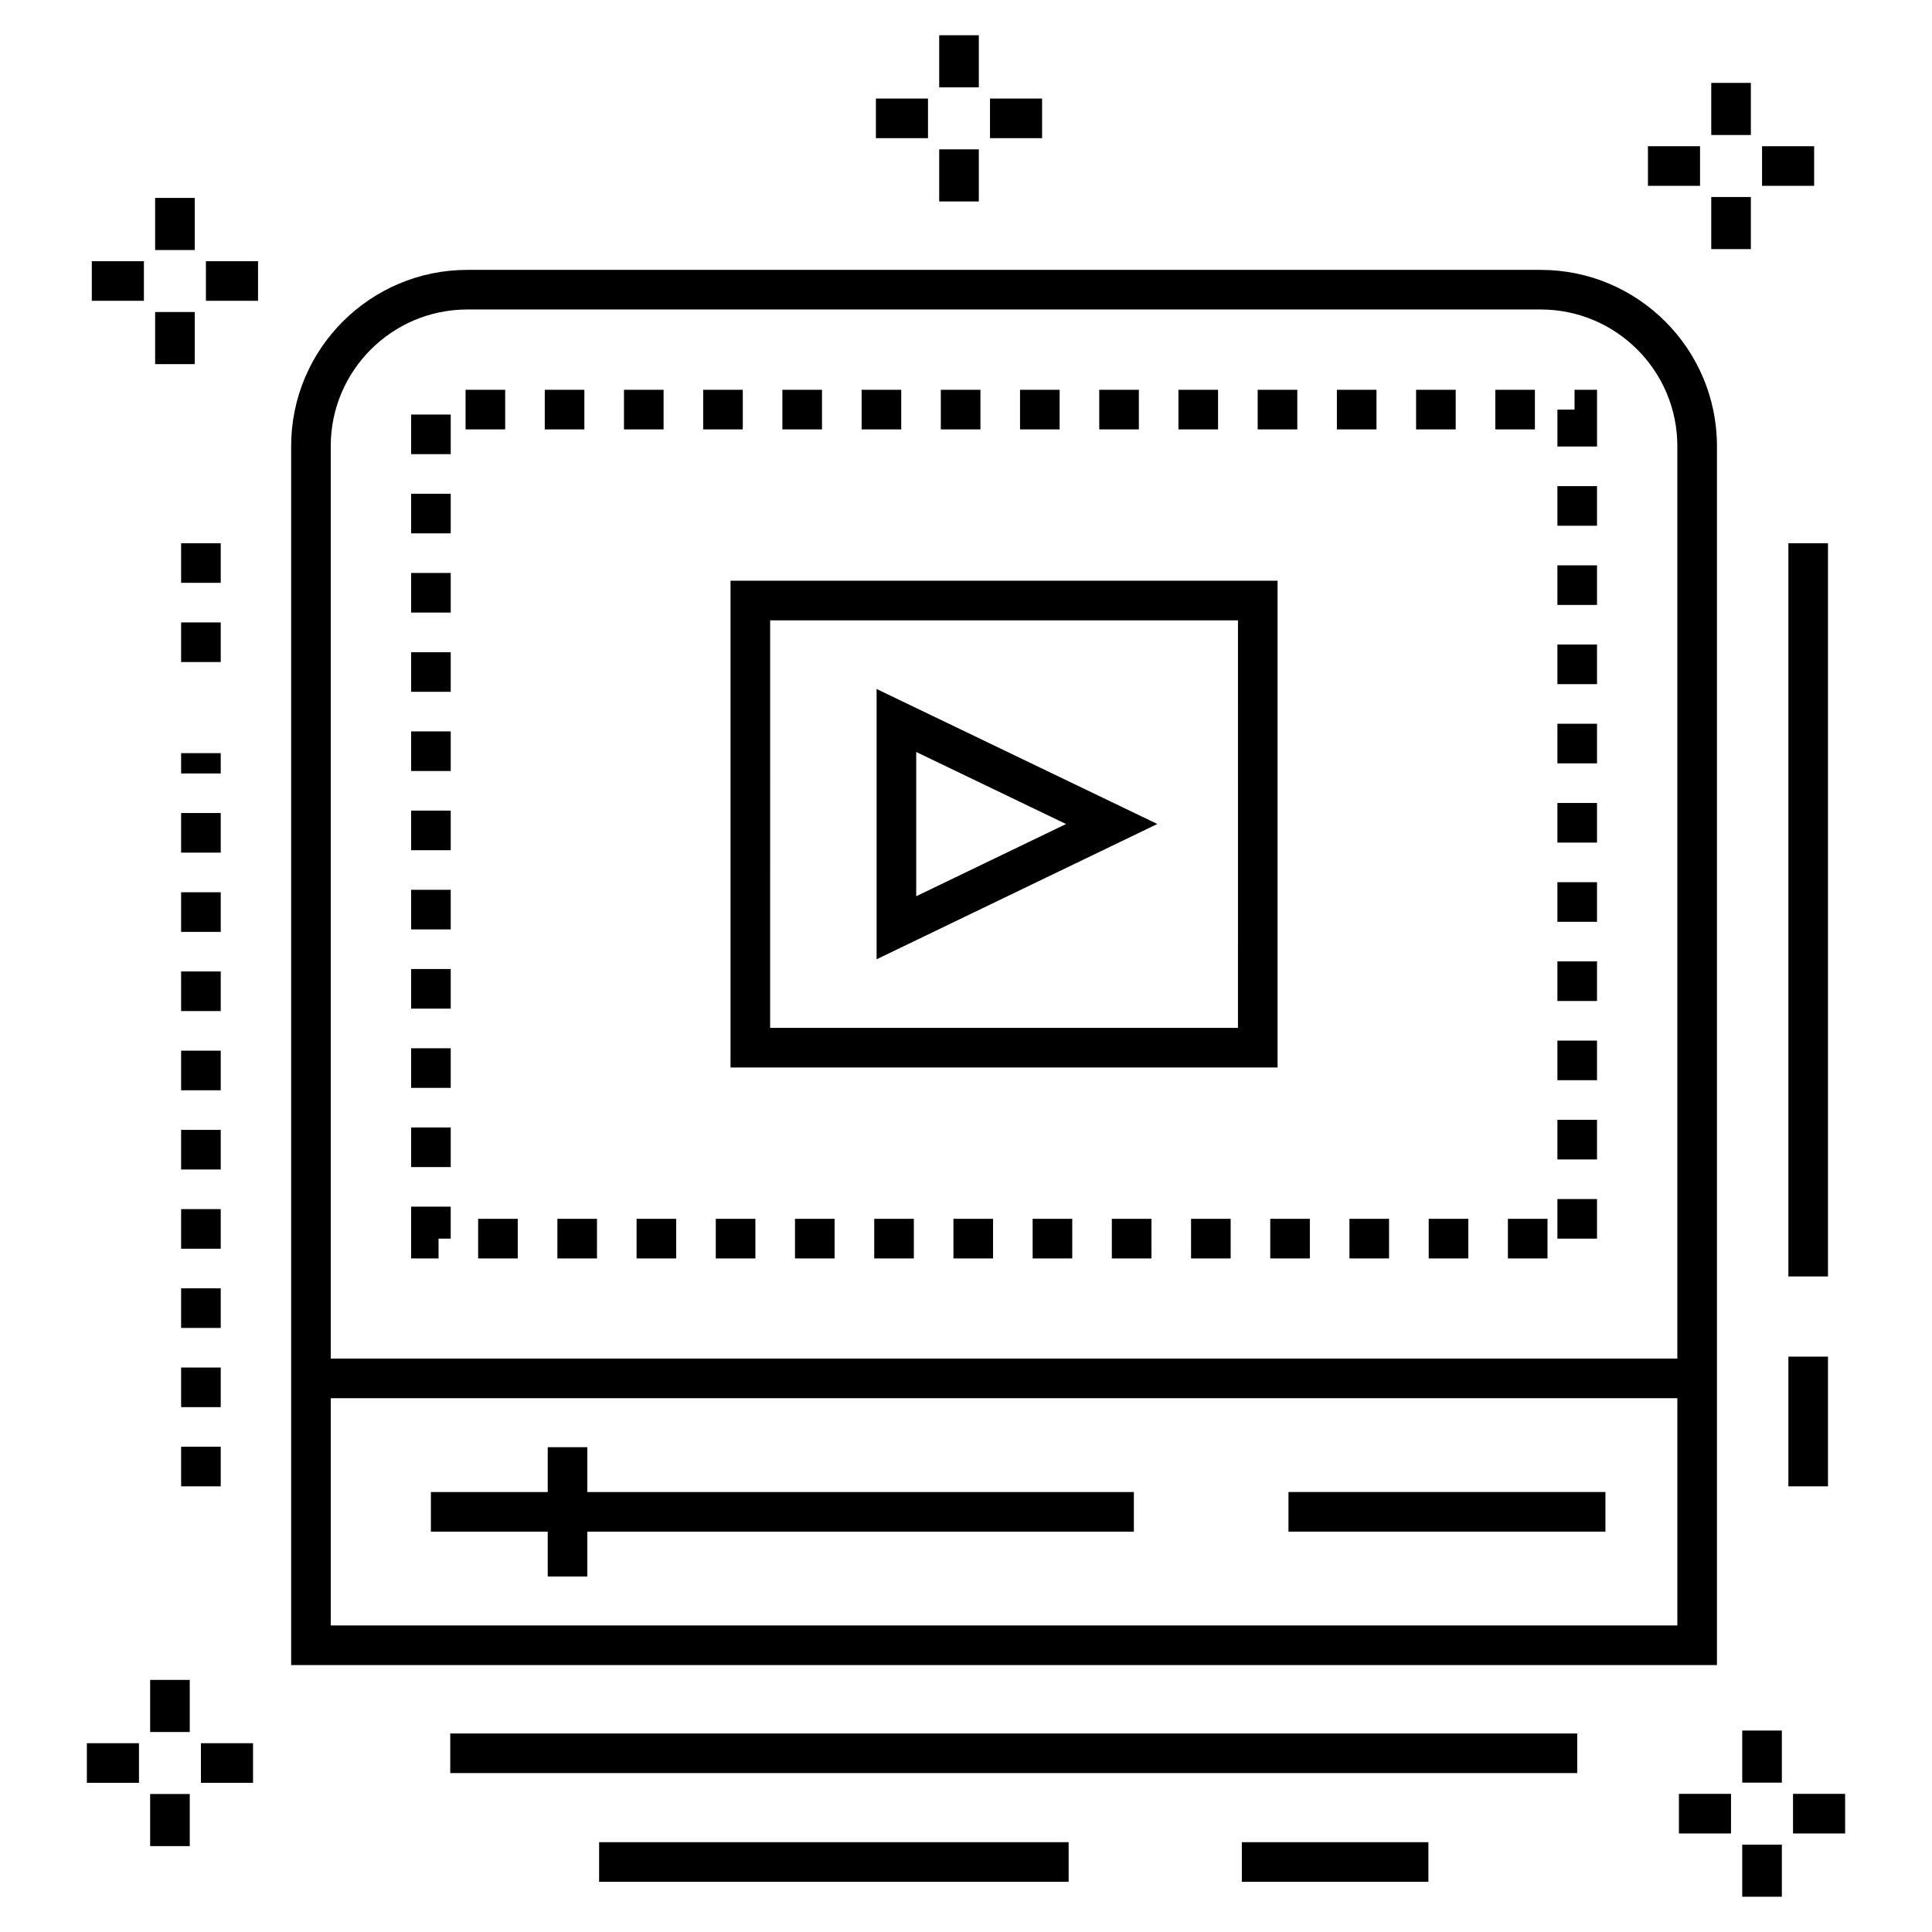 <?xml version="1.0" encoding="UTF-8"?>
<!-- Uploaded to: ICON Repo, www.iconrepo.com, Generator: ICON Repo Mixer Tools -->
<svg fill="#000000" width="800px" height="800px" version="1.1" viewBox="144 144 512 512" xmlns="http://www.w3.org/2000/svg">
 <g>
  <path d="m599.01 262.21c0-25.746-20.941-46.688-46.688-46.688h-284.47c-25.746 0-46.691 20.941-46.691 46.688v323.05h377.85zm-331.16-36.191h284.47c19.957 0 36.191 16.234 36.191 36.191v241.83h-356.86v-241.83c0-19.957 16.234-36.191 36.195-36.191zm-36.195 348.75v-60.234h356.86v60.234z"/>
  <path d="m519.28 247.3h10.496v10.496h-10.496z"/>
  <path d="m522.62 467h10.496v10.496h-10.496z"/>
  <path d="m556.73 419.77h10.496v10.496h-10.496z"/>
  <path d="m543.61 467h10.496v10.496h-10.496z"/>
  <path d="m556.73 440.77h10.496v10.496h-10.496z"/>
  <path d="m556.73 461.76h10.496v10.496h-10.496z"/>
  <path d="m540.27 247.3h10.496v10.496h-10.496z"/>
  <path d="m477.3 247.3h10.496v10.496h-10.496z"/>
  <path d="m456.3 247.3h10.496v10.496h-10.496z"/>
  <path d="m435.31 247.3h10.496v10.496h-10.496z"/>
  <path d="m414.32 247.3h10.496v10.496h-10.496z"/>
  <path d="m498.29 247.3h10.496v10.496h-10.496z"/>
  <path d="m556.73 398.78h10.496v10.496h-10.496z"/>
  <path d="m501.62 467h10.496v10.496h-10.496z"/>
  <path d="m480.63 467h10.496v10.496h-10.496z"/>
  <path d="m417.66 467h10.496v10.496h-10.496z"/>
  <path d="m375.68 467h10.496v10.496h-10.496z"/>
  <path d="m556.73 377.79h10.496v10.496h-10.496z"/>
  <path d="m333.69 467h10.496v10.496h-10.496z"/>
  <path d="m354.68 467h10.496v10.496h-10.496z"/>
  <path d="m459.64 467h10.496v10.496h-10.496z"/>
  <path d="m438.65 467h10.496v10.496h-10.496z"/>
  <path d="m556.73 335.8h10.496v10.496h-10.496z"/>
  <path d="m556.73 356.8h10.496v10.496h-10.496z"/>
  <path d="m556.73 314.81h10.496v10.496h-10.496z"/>
  <path d="m556.73 293.82h10.496v10.496h-10.496z"/>
  <path d="m556.73 272.83h10.496v10.496h-10.496z"/>
  <path d="m567.23 247.3h-5.961v5.25h-4.535v9.781h10.496z"/>
  <path d="m396.67 467h10.496v10.496h-10.496z"/>
  <path d="m252.95 358.82h10.496v10.496h-10.496z"/>
  <path d="m252.95 274.85h10.496v10.496h-10.496z"/>
  <path d="m252.95 379.81h10.496v10.496h-10.496z"/>
  <path d="m252.95 316.84h10.496v10.496h-10.496z"/>
  <path d="m252.95 295.84h10.496v10.496h-10.496z"/>
  <path d="m252.95 337.83h10.496v10.496h-10.496z"/>
  <path d="m252.95 400.8h10.496v10.496h-10.496z"/>
  <path d="m260.22 472.25h3.223v-8.473h-10.496v13.719h7.273z"/>
  <path d="m393.33 247.3h10.496v10.496h-10.496z"/>
  <path d="m252.95 442.79h10.496v10.496h-10.496z"/>
  <path d="m252.95 421.8h10.496v10.496h-10.496z"/>
  <path d="m270.71 467h10.496v10.496h-10.496z"/>
  <path d="m309.36 247.3h10.496v10.496h-10.496z"/>
  <path d="m312.7 467h10.496v10.496h-10.496z"/>
  <path d="m330.35 247.3h10.496v10.496h-10.496z"/>
  <path d="m372.34 247.3h10.496v10.496h-10.496z"/>
  <path d="m351.34 247.3h10.496v10.496h-10.496z"/>
  <path d="m291.71 467h10.496v10.496h-10.496z"/>
  <path d="m267.38 247.3h10.496v10.496h-10.496z"/>
  <path d="m252.95 253.86h10.496v10.496h-10.496z"/>
  <path d="m288.37 247.3h10.496v10.496h-10.496z"/>
  <path d="m482.57 297.9h-144.97v128.99h144.97zm-10.496 118.5h-123.98l0.004-108h123.98z"/>
  <path d="m376.31 326.59v71.629l74.398-35.852zm10.496 16.691 39.707 19.098-39.707 19.133z"/>
  <path d="m485.46 539.4h84v10.496h-84z"/>
  <path d="m299.65 527.52h-10.496v11.887h-30.961v10.496h30.961v11.887h10.496v-11.887h144.84v-10.496h-144.84z"/>
  <path d="m263.32 603.39h298.66v10.496h-298.66z"/>
  <path d="m473.1 632.2h49.441v10.496h-49.441z"/>
  <path d="m302.77 632.2h124.43v10.496h-124.43z"/>
  <path d="m617.94 287.96h10.496v194.31h-10.496z"/>
  <path d="m617.94 503.52h10.496v34.375h-10.496z"/>
  <path d="m192 401.45h10.496v10.496h-10.496z"/>
  <path d="m192 359.46h10.496v10.496h-10.496z"/>
  <path d="m192 380.46h10.496v10.496h-10.496z"/>
  <path d="m192 422.44h10.496v10.496h-10.496z"/>
  <path d="m192 343.59h10.496v5.383h-10.496z"/>
  <path d="m192 527.4h10.496v10.496h-10.496z"/>
  <path d="m192 506.41h10.496v10.496h-10.496z"/>
  <path d="m192 443.43h10.496v10.496h-10.496z"/>
  <path d="m192 464.43h10.496v10.496h-10.496z"/>
  <path d="m192 485.42h10.496v10.496h-10.496z"/>
  <path d="m192 308.95h10.496v10.496h-10.496z"/>
  <path d="m192 287.96h10.496v10.496h-10.496z"/>
  <path d="m185.11 226.69h10.496v13.809h-10.496z"/>
  <path d="m185.11 196.45h10.496v13.809h-10.496z"/>
  <path d="m168.33 213.22h13.809v10.496h-13.809z"/>
  <path d="m198.57 213.22h13.809v10.496h-13.809z"/>
  <path d="m183.79 619.43h10.496v13.809h-10.496z"/>
  <path d="m183.79 589.19h10.496v13.809h-10.496z"/>
  <path d="m167.02 605.97h13.809v10.496h-13.809z"/>
  <path d="m197.25 605.97h13.809v10.496h-13.809z"/>
  <path d="m605.71 632.85h10.496v13.809h-10.496z"/>
  <path d="m605.71 602.61h10.496v13.809h-10.496z"/>
  <path d="m588.93 619.39h13.809v10.496h-13.809z"/>
  <path d="m619.17 619.39h13.809v10.496h-13.809z"/>
  <path d="m392.9 183.58h10.496v13.809h-10.496z"/>
  <path d="m392.9 153.34h10.496v13.809h-10.496z"/>
  <path d="m376.12 170.12h13.809v10.496h-13.809z"/>
  <path d="m406.36 170.12h13.809v10.496h-13.809z"/>
  <path d="m597.5 196.21h10.496v13.809h-10.496z"/>
  <path d="m597.5 165.97h10.496v13.812h-10.496z"/>
  <path d="m580.72 182.75h13.809v10.496h-13.809z"/>
  <path d="m610.96 182.75h13.809v10.496h-13.809z"/>
 </g>
</svg>